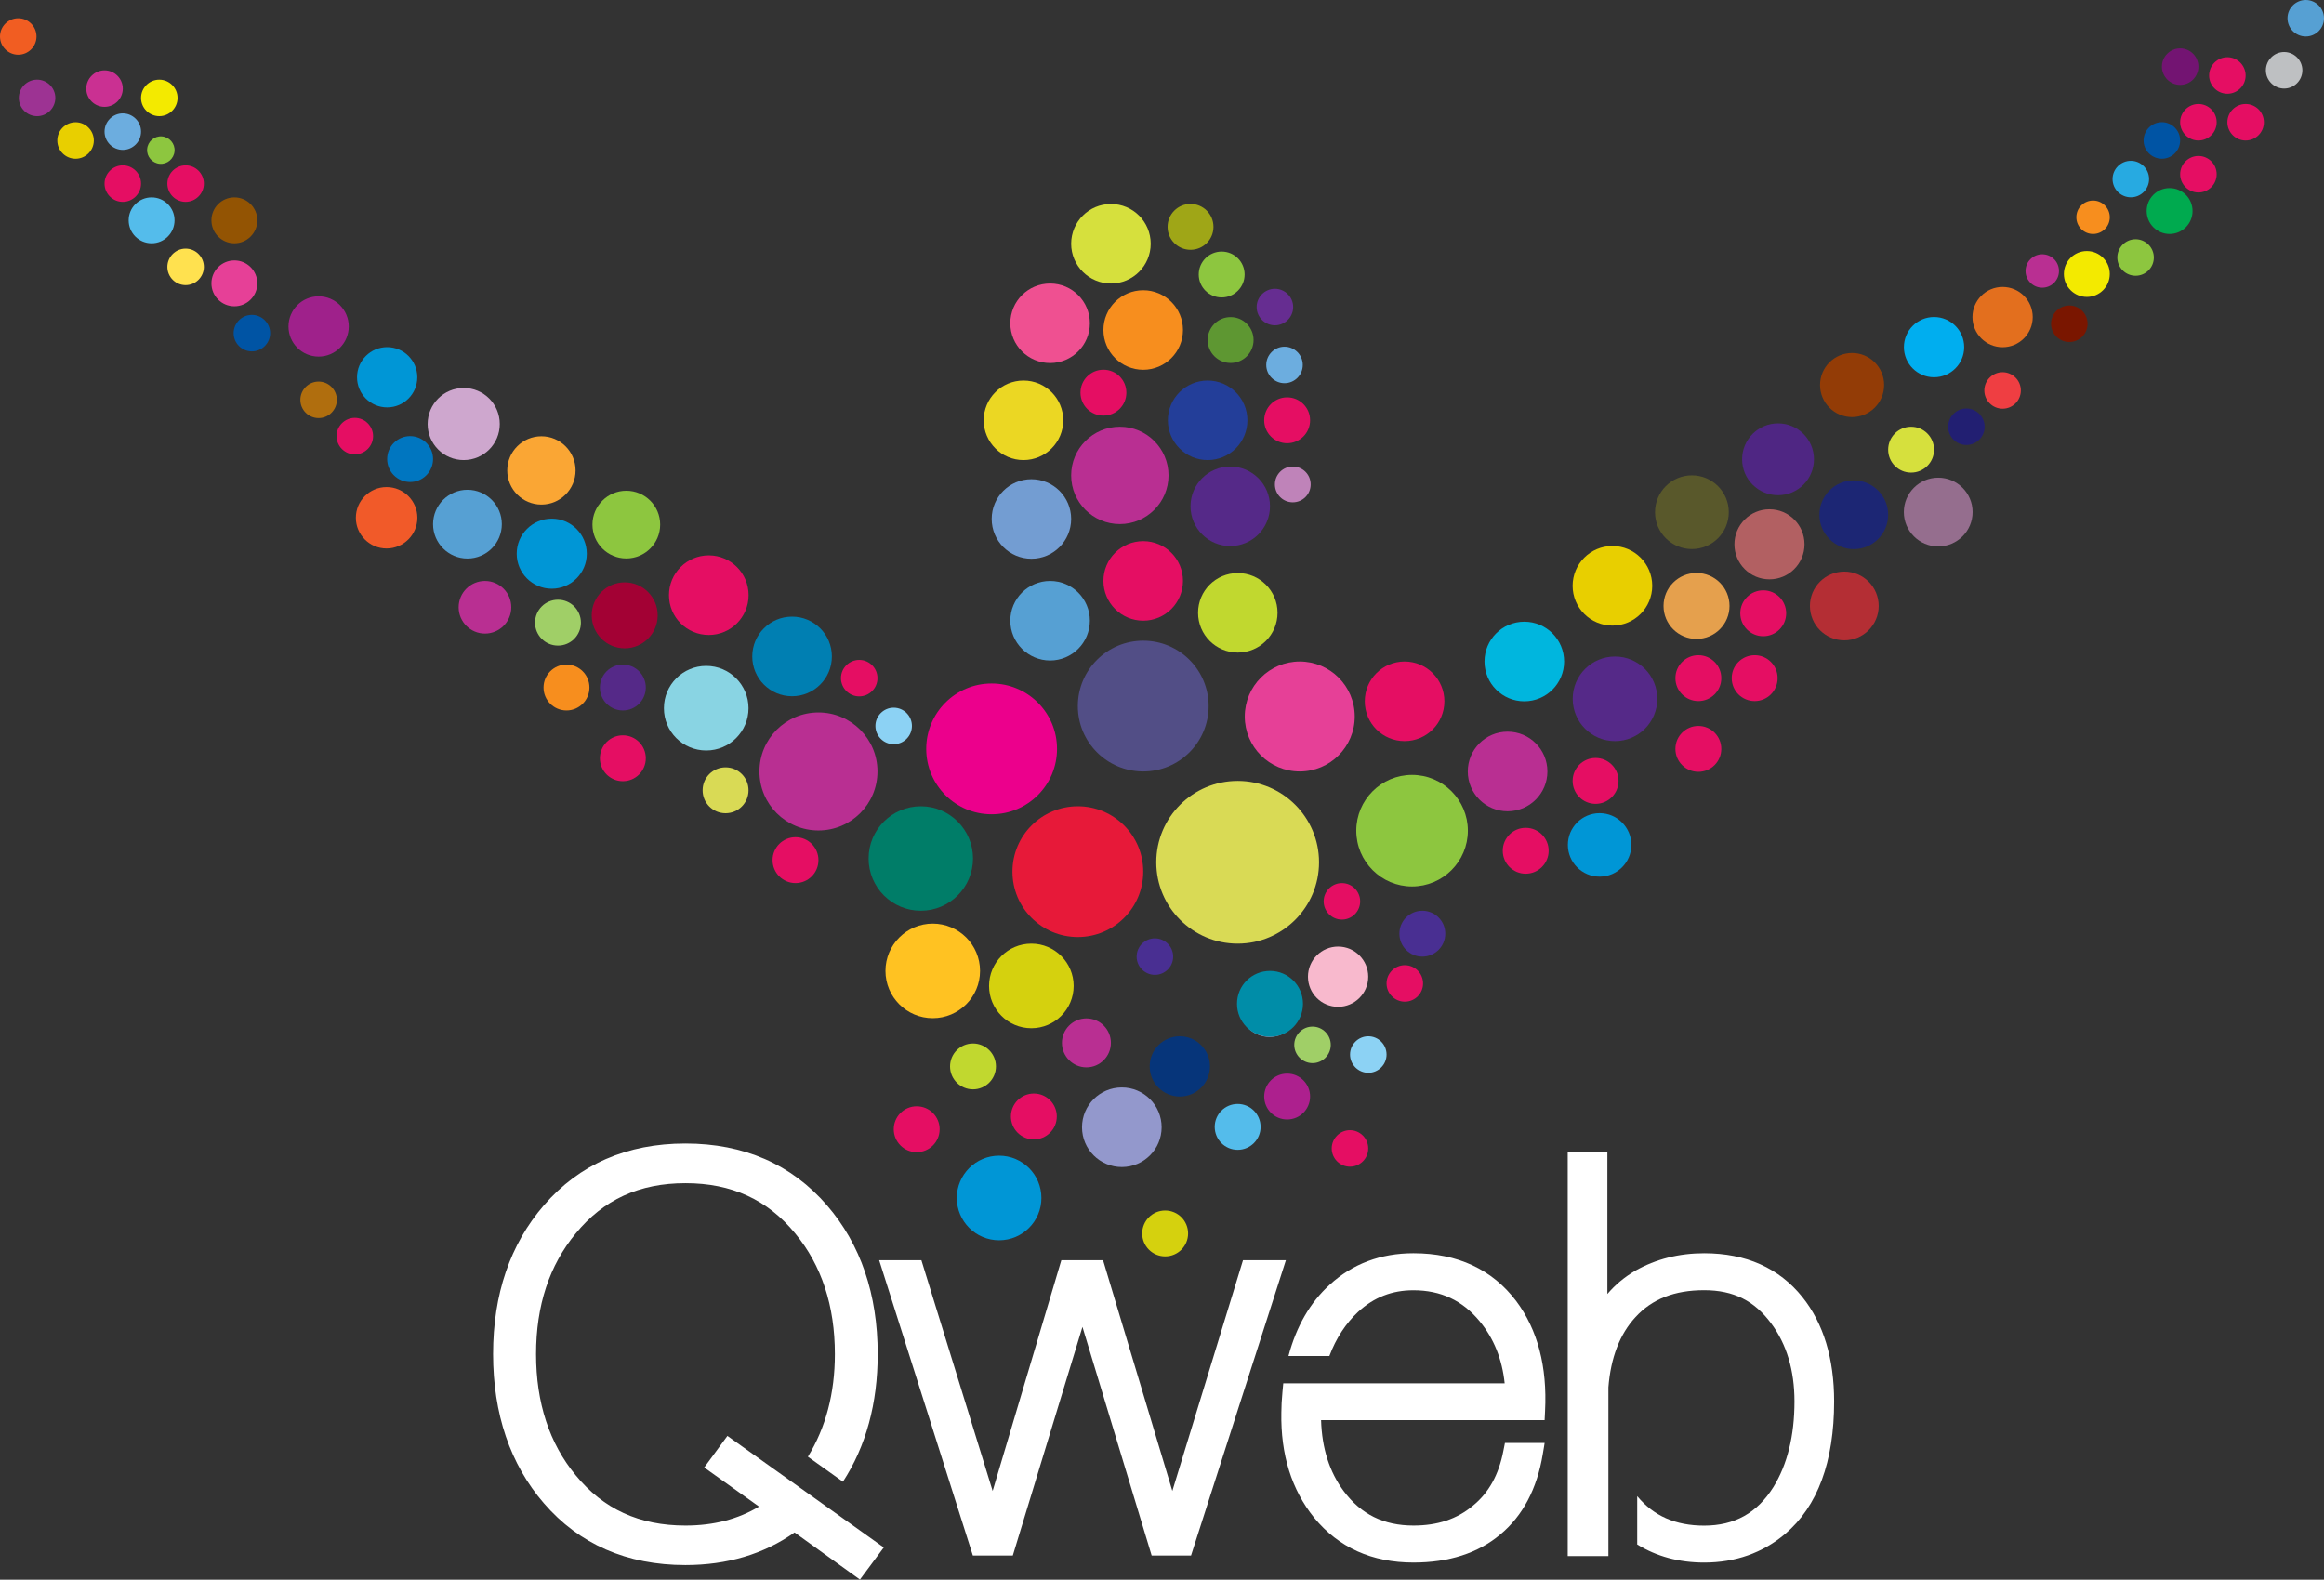 <?xml version="1.0" encoding="UTF-8"?>
<svg xmlns="http://www.w3.org/2000/svg" id="Layer_1" data-name="Layer 1" viewBox="0 0 317 215.52">
  <rect x="0" y="0" width="317" height="215.52" fill="#333333" stroke="none"/>
  <defs>
    <style>
      .cls-1 {
        fill: #b06e0e;
      }

      .cls-1, .cls-2, .cls-3, .cls-4, .cls-5, .cls-6, .cls-7, .cls-8, .cls-9, .cls-10, .cls-11, .cls-12, .cls-13, .cls-14, .cls-15, .cls-16, .cls-17, .cls-18, .cls-19, .cls-20, .cls-21, .cls-22, .cls-23, .cls-24, .cls-25, .cls-26, .cls-27, .cls-28, .cls-29, .cls-30, .cls-31, .cls-32, .cls-33, .cls-34, .cls-35, .cls-36, .cls-37, .cls-38, .cls-39, .cls-40, .cls-41, .cls-42, .cls-43, .cls-44, .cls-45, .cls-46, .cls-47, .cls-48, .cls-49, .cls-50, .cls-51, .cls-52, .cls-53, .cls-54, .cls-55, .cls-56, .cls-57, .cls-58, .cls-59, .cls-60, .cls-61, .cls-62, .cls-63, .cls-64, .cls-65, .cls-66, .cls-67, .cls-68, .cls-69, .cls-70, .cls-71, .cls-72 {
        stroke-width: 0px;
      }

      .cls-2 {
        fill: #0054a4;
      }

      .cls-3 {
        fill: #56a0d3;
      }

      .cls-4 {
        fill: #06357a;
      }

      .cls-5 {
        fill: #9398cc;
      }

      .cls-6 {
        fill: #54bceb;
      }

      .cls-7 {
        fill: #c3abd3;
      }

      .cls-8 {
        fill: #233e99;
      }

      .cls-9 {
        fill: #f78e1e;
      }

      .cls-10 {
        fill: #b26062;
      }

      .cls-11 {
        fill: #d6e03d;
      }

      .cls-12 {
        fill: #9f218b;
      }

      .cls-13 {
        fill: #739dd2;
      }

      .cls-14 {
        fill: #cea7ce;
      }

      .cls-15 {
        fill: #00aeef;
      }

      .cls-16 {
        fill: #00aa4f;
      }

      .cls-17 {
        fill: #f8b9cd;
      }

      .cls-18 {
        fill: #bf83b9;
      }

      .cls-19 {
        fill: #e71939;
      }

      .cls-20 {
        fill: #0096d6;
      }

      .cls-21 {
        fill: #e36f1e;
      }

      .cls-22 {
        fill: #c1d82f;
      }

      .cls-23 {
        fill: #bec0c2;
      }

      .cls-24 {
        fill: #f15a29;
      }

      .cls-25 {
        fill: #d5d10e;
      }

      .cls-26 {
        fill: #8dc63f;
      }

      .cls-27 {
        fill: #662d91;
      }

      .cls-28 {
        fill: #b42e34;
      }

      .cls-29 {
        fill: #d9da55;
      }

      .cls-30 {
        fill: #956e8e;
      }

      .cls-31 {
        fill: #27aae1;
      }

      .cls-32 {
        fill: #ef5091;
      }

      .cls-33 {
        fill: #731472;
      }

      .cls-34 {
        fill: #ad208e;
      }

      .cls-35 {
        fill: #fff;
      }

      .cls-36 {
        fill: #ebd723;
      }

      .cls-37 {
        fill: #b92f92;
      }

      .cls-38 {
        fill: #ffc222;
      }

      .cls-39 {
        fill: #8cd2f4;
      }

      .cls-40 {
        fill: #ec008c;
      }

      .cls-41 {
        fill: #5e9732;
      }

      .cls-42 {
        fill: #e5a04d;
      }

      .cls-43 {
        fill: #89d4e3;
      }

      .cls-44 {
        fill: #6caddf;
      }

      .cls-45 {
        fill: #faa634;
      }

      .cls-46 {
        fill: #4f2683;
      }

      .cls-47 {
        fill: #ef3e42;
      }

      .cls-48 {
        fill: #a0cf67;
      }

      .cls-49 {
        fill: #0076c0;
      }

      .cls-50 {
        fill: #e8cf00;
      }

      .cls-51 {
        fill: #935403;
      }

      .cls-52 {
        fill: #007fb2;
      }

      .cls-53 {
        fill: #1c2674;
      }

      .cls-54 {
        fill: #9d3393;
      }

      .cls-55 {
        fill: #f15d22;
      }

      .cls-56 {
        fill: #524e86;
      }

      .cls-57 {
        fill: #9fa617;
      }

      .cls-58 {
        fill: #933c06;
      }

      .cls-59 {
        fill: #a30134;
      }

      .cls-60 {
        fill: #59582b;
      }

      .cls-61 {
        fill: #007d68;
      }

      .cls-62 {
        fill: #ffe14f;
      }

      .cls-63 {
        fill: #492f92;
      }

      .cls-64 {
        fill: #221f72;
      }

      .cls-65 {
        fill: #ca3092;
      }

      .cls-66 {
        fill: #7a1600;
      }

      .cls-67 {
        fill: #552988;
      }

      .cls-68 {
        fill: #e50e63;
      }

      .cls-69 {
        fill: #e64097;
      }

      .cls-70 {
        fill: #f3ea00;
      }

      .cls-71 {
        fill: #00b6de;
      }

      .cls-72 {
        fill: #008da8;
      }
    </style>
  </defs>
  <polygon class="cls-35" points="169.55 171.93 159.91 203.41 150.46 171.93 144.77 171.93 135.4 203.41 125.68 171.93 119.92 171.93 132.7 212.22 138.15 212.22 147.65 181.03 157.09 212.22 162.46 212.22 175.4 171.93 169.55 171.93"></polygon>
  <g>
    <path class="cls-35" d="M205.28,196.85l-.1.51-.11.55c-.63,3.29-1.99,5.75-4.17,7.52-2.17,1.82-4.82,2.7-8.1,2.7-4.05,0-7.15-1.53-9.5-4.68-1.94-2.59-2.99-5.85-3.1-9.7h30.49l.06-1.24c.31-6.05-1.01-11.09-3.93-15-3.28-4.33-8-6.53-14.02-6.53-4.47,0-8.32,1.45-11.43,4.3-2.67,2.42-4.55,5.69-5.62,9.72h5.58c.91-2.42,2.23-4.44,3.92-6.02,2.16-1.99,4.63-2.95,7.54-2.95,3.73,0,6.68,1.38,9.03,4.22,1.93,2.33,3.08,5.18,3.42,8.48h-30.2l-.11,1.18c-.1,1.05-.15,2-.15,2.81-.11,5.71,1.4,10.54,4.47,14.34,3.33,4.06,7.88,6.12,13.55,6.12,4.84,0,8.82-1.29,11.83-3.82,3.07-2.54,5.03-6.24,5.81-10.98l.17-1.01.08-.51h-5.41Z"></path>
    <path class="cls-35" d="M245.86,176.97c-3.18-3.97-7.69-5.99-13.41-5.99-3.44,0-6.59.8-9.39,2.38-1.5.88-2.77,1.95-3.81,3.18v-19.41h-5.41v55.17h5.55v-23.03c.32-4.05,1.56-7.27,3.69-9.57,2.26-2.47,5.32-3.68,9.37-3.68s6.88,1.48,9.14,4.53c2.11,2.83,3.18,6.41,3.18,10.65,0,4.67-.97,8.6-2.88,11.69-2.21,3.53-5.3,5.25-9.44,5.25-3.9,0-6.89-1.32-9.13-4.02v6.59c2.63,1.63,5.69,2.47,9.13,2.47,4.26,0,7.97-1.31,11.04-3.9,4.44-3.76,6.69-9.85,6.69-18.08,0-5.85-1.45-10.64-4.32-14.23"></path>
    <path class="cls-35" d="M99.22,195.9l-3.16,4.31,7.47,5.33c-2.84,1.72-6.2,2.59-10.03,2.59-6.29,0-11.19-2.24-14.97-6.86-3.59-4.33-5.41-9.89-5.41-16.53s1.82-12.13,5.42-16.47c3.78-4.61,8.67-6.85,14.96-6.85s11.18,2.24,14.97,6.86c3.59,4.33,5.41,9.87,5.41,16.46,0,5.35-1.25,10.05-3.68,14l4.78,3.41c3.14-4.82,4.74-10.67,4.74-17.42,0-8.15-2.33-14.97-6.91-20.28-4.83-5.6-11.33-8.44-19.32-8.44s-14.48,2.84-19.31,8.44c-4.59,5.3-6.92,12.13-6.92,20.28s2.33,15.05,6.92,20.35c4.83,5.6,11.33,8.44,19.31,8.44,5.72,0,10.72-1.5,14.89-4.45l8.92,6.43,3.25-4.38-21.34-15.23Z"></path>
  </g>
  <g>
    <path class="cls-13" d="M146.11,70.8c0,3-2.43,5.43-5.42,5.43s-5.42-2.43-5.42-5.43,2.43-5.42,5.42-5.42,5.42,2.43,5.42,5.42"></path>
    <path class="cls-37" d="M159.39,64.86c0,3.67-2.97,6.64-6.64,6.64s-6.64-2.97-6.64-6.64,2.97-6.64,6.64-6.64,6.64,2.97,6.64,6.64"></path>
    <path class="cls-36" d="M145.03,57.34c0,3-2.43,5.43-5.42,5.43s-5.43-2.43-5.43-5.43,2.43-5.42,5.43-5.42,5.42,2.43,5.42,5.42"></path>
    <path class="cls-32" d="M148.66,44.1c0,3-2.43,5.43-5.42,5.43s-5.43-2.43-5.43-5.43,2.43-5.42,5.43-5.42,5.42,2.43,5.42,5.42"></path>
    <path class="cls-11" d="M156.96,33.25c0,3-2.43,5.43-5.42,5.43s-5.43-2.43-5.43-5.43,2.43-5.42,5.43-5.42,5.42,2.43,5.42,5.42"></path>
    <path class="cls-68" d="M161.36,79.25c0,3-2.43,5.43-5.42,5.43s-5.43-2.43-5.43-5.43,2.43-5.42,5.43-5.42,5.42,2.43,5.42,5.42"></path>
    <path class="cls-3" d="M148.66,84.68c0,3-2.43,5.43-5.42,5.43s-5.43-2.43-5.43-5.43,2.43-5.42,5.43-5.42,5.42,2.43,5.42,5.42"></path>
    <path class="cls-40" d="M144.18,102.17c0,4.93-3.99,8.92-8.92,8.92s-8.92-3.99-8.92-8.92,3.99-8.92,8.92-8.92,8.92,3.99,8.92,8.92"></path>
    <path class="cls-37" d="M119.69,105.25c0,4.44-3.6,8.05-8.05,8.05s-8.05-3.6-8.05-8.05,3.6-8.05,8.05-8.05,8.05,3.6,8.05,8.05"></path>
    <path class="cls-61" d="M132.72,117.12c0,3.94-3.19,7.13-7.12,7.13s-7.12-3.19-7.12-7.13,3.19-7.12,7.12-7.12,7.12,3.19,7.12,7.12"></path>
    <path class="cls-56" d="M164.86,96.33c0,4.93-3.99,8.92-8.92,8.92s-8.92-3.99-8.92-8.92,3.99-8.92,8.92-8.92,8.92,3.99,8.92,8.92"></path>
    <path class="cls-69" d="M184.79,97.75c0,4.14-3.36,7.5-7.5,7.5s-7.5-3.36-7.5-7.5,3.36-7.5,7.5-7.5,7.5,3.36,7.5,7.5"></path>
    <path class="cls-68" d="M197.02,95.68c0,3-2.43,5.43-5.43,5.43s-5.43-2.43-5.43-5.43,2.43-5.43,5.43-5.43,5.43,2.43,5.43,5.43"></path>
    <path class="cls-71" d="M213.35,90.25c0,3-2.43,5.43-5.43,5.43s-5.43-2.43-5.43-5.43,2.43-5.43,5.43-5.43,5.43,2.43,5.43,5.43"></path>
    <path class="cls-50" d="M225.37,79.92c0,3-2.43,5.43-5.43,5.43s-5.43-2.43-5.43-5.43,2.43-5.43,5.43-5.43,5.43,2.43,5.43,5.43"></path>
    <path class="cls-60" d="M235.81,69.88c0,2.78-2.25,5.03-5.03,5.03s-5.03-2.25-5.03-5.03,2.25-5.03,5.03-5.03,5.03,2.25,5.03,5.03"></path>
    <path class="cls-58" d="M257,52.53c0,2.41-1.96,4.37-4.37,4.37s-4.37-1.95-4.37-4.37,1.95-4.37,4.37-4.37,4.37,1.95,4.37,4.37"></path>
    <path class="cls-21" d="M277.27,43.26c0,2.27-1.84,4.11-4.11,4.11s-4.11-1.84-4.11-4.11,1.84-4.11,4.11-4.11,4.11,1.84,4.11,4.11"></path>
    <path class="cls-15" d="M267.92,47.36c0,2.27-1.84,4.11-4.11,4.11s-4.11-1.84-4.11-4.11,1.84-4.11,4.11-4.11,4.11,1.84,4.11,4.11"></path>
    <path class="cls-46" d="M247.43,62.66c0,2.71-2.19,4.9-4.9,4.9s-4.9-2.19-4.9-4.9,2.19-4.9,4.9-4.9,4.9,2.19,4.9,4.9"></path>
    <path class="cls-37" d="M211.07,105.25c0,3-2.43,5.43-5.43,5.43s-5.43-2.43-5.43-5.43,2.43-5.43,5.43-5.43,5.43,2.43,5.43,5.43"></path>
    <path class="cls-67" d="M226.06,95.34c0,3.19-2.58,5.77-5.77,5.77s-5.77-2.58-5.77-5.77,2.58-5.77,5.77-5.77,5.77,2.58,5.77,5.77"></path>
    <path class="cls-20" d="M222.52,115.27c0,2.39-1.94,4.33-4.33,4.33s-4.33-1.94-4.33-4.33,1.94-4.33,4.33-4.33,4.33,1.94,4.33,4.33"></path>
    <path class="cls-42" d="M235.91,82.67c0,2.48-2.01,4.5-4.5,4.5s-4.5-2.01-4.5-4.5,2.01-4.5,4.5-4.5,4.5,2.01,4.5,4.5"></path>
    <path class="cls-53" d="M257.55,70.23c0,2.59-2.1,4.69-4.69,4.69s-4.69-2.1-4.69-4.69,2.1-4.69,4.69-4.69,4.69,2.1,4.69,4.69"></path>
    <path class="cls-28" d="M256.26,82.67c0,2.59-2.1,4.69-4.69,4.69s-4.69-2.1-4.69-4.69,2.1-4.69,4.69-4.69,4.69,2.1,4.69,4.69"></path>
    <path class="cls-30" d="M269.07,69.86c0,2.59-2.1,4.69-4.69,4.69s-4.69-2.1-4.69-4.69,2.1-4.69,4.69-4.69,4.69,2.1,4.69,4.69"></path>
    <path class="cls-10" d="M246.14,74.26c0,2.64-2.14,4.78-4.78,4.78s-4.78-2.14-4.78-4.78,2.14-4.78,4.78-4.78,4.78,2.14,4.78,4.78"></path>
    <path class="cls-19" d="M155.94,118.92c0,4.93-3.99,8.92-8.92,8.92s-8.92-3.99-8.92-8.92,3.99-8.92,8.92-8.92,8.92,3.99,8.92,8.92"></path>
    <path class="cls-29" d="M179.92,117.64c0,6.13-4.97,11.1-11.1,11.1s-11.1-4.97-11.1-11.1,4.97-11.1,11.1-11.1,11.1,4.97,11.1,11.1"></path>
    <path class="cls-26" d="M200.22,113.33c0,4.2-3.41,7.61-7.61,7.61s-7.61-3.41-7.61-7.61,3.41-7.61,7.61-7.61,7.61,3.41,7.61,7.61"></path>
    <path class="cls-22" d="M174.26,83.6c0,3-2.43,5.43-5.42,5.43s-5.42-2.43-5.42-5.43,2.43-5.42,5.42-5.42,5.42,2.43,5.42,5.42"></path>
    <path class="cls-67" d="M173.23,69.07c0,3-2.43,5.43-5.42,5.43s-5.42-2.43-5.42-5.43,2.43-5.42,5.42-5.42,5.42,2.43,5.42,5.42"></path>
    <path class="cls-8" d="M170.15,57.34c0,3-2.43,5.43-5.42,5.43s-5.43-2.43-5.43-5.43,2.43-5.42,5.43-5.42,5.42,2.43,5.42,5.42"></path>
    <path class="cls-9" d="M161.36,45.02c0,3-2.43,5.43-5.42,5.43s-5.43-2.43-5.43-5.43,2.43-5.42,5.43-5.42,5.42,2.43,5.42,5.42"></path>
    <path class="cls-57" d="M165.52,30.95c0,1.73-1.4,3.13-3.13,3.13s-3.13-1.4-3.13-3.13,1.4-3.13,3.13-3.13,3.13,1.4,3.13,3.13"></path>
    <path class="cls-41" d="M170.99,46.39c0,1.73-1.4,3.13-3.13,3.13s-3.13-1.4-3.13-3.13,1.4-3.13,3.13-3.13,3.13,1.4,3.13,3.13"></path>
    <path class="cls-44" d="M177.7,49.79c0,1.38-1.12,2.49-2.49,2.49s-2.49-1.12-2.49-2.49,1.12-2.49,2.49-2.49,2.49,1.12,2.49,2.49"></path>
    <path class="cls-68" d="M185.53,122.97c0,1.38-1.12,2.49-2.49,2.49s-2.49-1.12-2.49-2.49,1.12-2.49,2.49-2.49,2.49,1.12,2.49,2.49"></path>
    <path class="cls-39" d="M124.39,99.04c0,1.38-1.12,2.49-2.49,2.49s-2.49-1.12-2.49-2.49,1.12-2.49,2.49-2.49,2.49,1.11,2.49,2.49"></path>
    <path class="cls-68" d="M119.69,92.52c0,1.38-1.12,2.49-2.49,2.49s-2.49-1.12-2.49-2.49,1.12-2.49,2.49-2.49,2.49,1.11,2.49,2.49"></path>
    <path class="cls-27" d="M176.39,41.89c0,1.38-1.12,2.49-2.49,2.49s-2.49-1.12-2.49-2.49,1.12-2.49,2.49-2.49,2.49,1.12,2.49,2.49"></path>
    <path class="cls-68" d="M178.7,57.34c0,1.73-1.4,3.13-3.13,3.13s-3.13-1.4-3.13-3.13,1.4-3.13,3.13-3.13,3.13,1.4,3.13,3.13"></path>
    <path class="cls-68" d="M153.64,53.57c0,1.73-1.4,3.13-3.13,3.13s-3.13-1.4-3.13-3.13,1.4-3.13,3.13-3.13,3.13,1.4,3.13,3.13"></path>
    <path class="cls-26" d="M169.77,37.45c0,1.73-1.4,3.13-3.13,3.13s-3.13-1.4-3.13-3.13,1.4-3.13,3.13-3.13,3.13,1.4,3.13,3.13"></path>
    <path class="cls-18" d="M178.78,66.09c0,1.35-1.09,2.44-2.44,2.44s-2.44-1.09-2.44-2.44,1.09-2.44,2.44-2.44,2.44,1.09,2.44,2.44"></path>
    <path class="cls-68" d="M220.77,106.54c0,1.73-1.4,3.13-3.13,3.13s-3.13-1.4-3.13-3.13,1.4-3.13,3.13-3.13,3.13,1.4,3.13,3.13"></path>
    <path class="cls-68" d="M211.24,116.07c0,1.73-1.4,3.13-3.13,3.13s-3.13-1.4-3.13-3.13,1.4-3.13,3.13-3.13,3.13,1.4,3.13,3.13"></path>
    <path class="cls-68" d="M234.79,92.52c0,1.73-1.4,3.13-3.13,3.13s-3.13-1.4-3.13-3.13,1.4-3.13,3.13-3.13,3.13,1.4,3.13,3.13"></path>
    <path class="cls-68" d="M234.79,102.17c0,1.73-1.4,3.13-3.13,3.13s-3.13-1.4-3.13-3.13,1.4-3.13,3.13-3.13,3.13,1.4,3.13,3.13"></path>
    <path class="cls-68" d="M242.47,92.52c0,1.73-1.4,3.13-3.13,3.13s-3.13-1.4-3.13-3.13,1.4-3.13,3.13-3.13,3.13,1.4,3.13,3.13"></path>
    <path class="cls-68" d="M243.64,83.67c0,1.73-1.4,3.13-3.13,3.13s-3.13-1.4-3.13-3.13,1.4-3.13,3.13-3.13,3.13,1.4,3.13,3.13"></path>
    <path class="cls-11" d="M263.81,61.35c0,1.73-1.4,3.13-3.13,3.13s-3.13-1.4-3.13-3.13,1.4-3.13,3.13-3.13,3.13,1.4,3.13,3.13"></path>
    <path class="cls-70" d="M287.78,37.38c0,1.73-1.4,3.13-3.13,3.13s-3.13-1.4-3.13-3.13,1.4-3.13,3.13-3.13,3.13,1.4,3.13,3.13"></path>
    <path class="cls-9" d="M287.78,29.64c0,1.26-1.02,2.28-2.28,2.28s-2.28-1.02-2.28-2.28,1.02-2.28,2.28-2.28,2.28,1.02,2.28,2.28"></path>
    <path class="cls-37" d="M280.85,36.97c0,1.26-1.02,2.28-2.28,2.28s-2.28-1.02-2.28-2.28,1.02-2.28,2.28-2.28,2.28,1.02,2.28,2.28"></path>
    <path class="cls-16" d="M299.07,28.79c0,1.73-1.4,3.13-3.13,3.13s-3.13-1.4-3.13-3.13,1.4-3.13,3.13-3.13,3.13,1.4,3.13,3.13"></path>
    <path class="cls-64" d="M270.71,58.22c0,1.38-1.12,2.49-2.49,2.49s-2.49-1.12-2.49-2.49,1.12-2.49,2.49-2.49,2.49,1.11,2.49,2.49"></path>
    <path class="cls-47" d="M275.65,53.27c0,1.38-1.12,2.49-2.49,2.49s-2.49-1.12-2.49-2.49,1.12-2.49,2.49-2.49,2.49,1.12,2.49,2.49"></path>
    <path class="cls-66" d="M284.75,44.17c0,1.38-1.12,2.49-2.49,2.49s-2.49-1.12-2.49-2.49,1.12-2.49,2.49-2.49,2.49,1.11,2.49,2.49"></path>
    <path class="cls-26" d="M293.79,35.13c0,1.38-1.12,2.49-2.49,2.49s-2.49-1.12-2.49-2.49,1.12-2.49,2.49-2.49,2.49,1.12,2.49,2.49"></path>
    <path class="cls-31" d="M293.14,24.43c0,1.38-1.12,2.49-2.49,2.49s-2.49-1.12-2.49-2.49,1.12-2.49,2.49-2.49,2.49,1.11,2.49,2.49"></path>
    <path class="cls-33" d="M299.87,9.09c0,1.38-1.12,2.49-2.49,2.49s-2.49-1.12-2.49-2.49,1.12-2.49,2.49-2.49,2.49,1.12,2.49,2.49"></path>
    <path class="cls-68" d="M302.36,23.77c0,1.38-1.12,2.49-2.49,2.49s-2.49-1.12-2.49-2.49,1.12-2.49,2.49-2.49,2.49,1.11,2.49,2.49"></path>
    <path class="cls-68" d="M302.36,16.68c0,1.38-1.12,2.49-2.49,2.49s-2.49-1.12-2.49-2.49,1.12-2.49,2.49-2.49,2.49,1.11,2.49,2.49"></path>
    <path class="cls-68" d="M308.8,16.68c0,1.38-1.12,2.49-2.49,2.49s-2.49-1.12-2.49-2.49,1.12-2.49,2.49-2.49,2.49,1.11,2.49,2.49"></path>
    <path class="cls-23" d="M314.05,9.59c0,1.38-1.12,2.49-2.49,2.49s-2.49-1.12-2.49-2.49,1.12-2.49,2.49-2.49,2.49,1.12,2.49,2.49"></path>
    <path class="cls-68" d="M306.31,10.3c0,1.38-1.12,2.49-2.49,2.49s-2.49-1.12-2.49-2.49,1.12-2.49,2.49-2.49,2.49,1.12,2.49,2.49"></path>
    <path class="cls-3" d="M317,2.49c0,1.38-1.12,2.49-2.49,2.49s-2.49-1.12-2.49-2.49,1.12-2.49,2.49-2.49,2.49,1.12,2.49,2.49"></path>
    <path class="cls-2" d="M297.37,18.98c.1,1.37-.93,2.57-2.3,2.67-1.37.1-2.57-.93-2.67-2.3-.1-1.37.93-2.57,2.3-2.67,1.37-.1,2.57.93,2.67,2.3"></path>
    <path class="cls-52" d="M102.61,89.56c0,3,2.43,5.43,5.43,5.43s5.43-2.43,5.43-5.43-2.43-5.43-5.43-5.43-5.43,2.43-5.43,5.43"></path>
    <path class="cls-68" d="M91.25,81.2c0,3,2.43,5.43,5.43,5.43s5.43-2.43,5.43-5.43-2.43-5.43-5.43-5.43-5.43,2.43-5.43,5.43"></path>
    <path class="cls-26" d="M80.81,71.57c0,2.55,2.07,4.62,4.62,4.62s4.62-2.07,4.62-4.62-2.07-4.62-4.62-4.62-4.62,2.07-4.62,4.62"></path>
    <path class="cls-14" d="M58.33,57.85c0,2.72,2.2,4.92,4.92,4.92s4.92-2.2,4.92-4.92-2.2-4.92-4.92-4.92-4.92,2.2-4.92,4.92"></path>
    <path class="cls-12" d="M39.35,44.54c0,2.27,1.84,4.11,4.11,4.11s4.11-1.84,4.11-4.11-1.84-4.11-4.11-4.11-4.11,1.84-4.11,4.11"></path>
    <path class="cls-20" d="M48.7,51.47c0,2.27,1.84,4.11,4.11,4.11s4.11-1.84,4.11-4.11-1.84-4.11-4.11-4.11-4.11,1.84-4.11,4.11"></path>
    <path class="cls-45" d="M69.19,64.18c0,2.58,2.09,4.66,4.66,4.66s4.66-2.09,4.66-4.66-2.09-4.66-4.66-4.66-4.66,2.09-4.66,4.66"></path>
    <path class="cls-43" d="M90.56,96.62c0,3.19,2.58,5.77,5.77,5.77s5.77-2.59,5.77-5.77-2.58-5.77-5.77-5.77-5.77,2.58-5.77,5.77"></path>
    <path class="cls-25" d="M134.91,134.51c0,3.19,2.58,5.77,5.77,5.77s5.77-2.59,5.77-5.77-2.58-5.77-5.77-5.77-5.77,2.58-5.77,5.77"></path>
    <path class="cls-59" d="M80.71,83.95c0,2.48,2.01,4.5,4.5,4.5s4.5-2.01,4.5-4.5-2.01-4.5-4.5-4.5-4.5,2.01-4.5,4.5"></path>
    <path class="cls-3" d="M59.07,71.51c0,2.59,2.1,4.69,4.69,4.69s4.69-2.1,4.69-4.69-2.1-4.69-4.69-4.69-4.69,2.1-4.69,4.69"></path>
    <path class="cls-37" d="M62.56,82.85c0,1.98,1.61,3.59,3.59,3.59s3.59-1.61,3.59-3.59-1.61-3.59-3.59-3.59-3.59,1.61-3.59,3.59"></path>
    <path class="cls-24" d="M48.54,70.64c0,2.32,1.88,4.19,4.19,4.19s4.2-1.88,4.2-4.19-1.88-4.19-4.2-4.19-4.19,1.88-4.19,4.19"></path>
    <path class="cls-20" d="M70.48,75.54c0,2.64,2.14,4.78,4.78,4.78s4.78-2.14,4.78-4.78-2.14-4.78-4.78-4.78-4.78,2.14-4.78,4.78"></path>
    <path class="cls-38" d="M120.78,132.46c0,3.56,2.89,6.45,6.45,6.45s6.45-2.89,6.45-6.45-2.89-6.45-6.45-6.45-6.45,2.89-6.45,6.45"></path>
    <path class="cls-29" d="M95.84,107.82c0,1.73,1.4,3.13,3.13,3.13s3.13-1.4,3.13-3.13-1.4-3.13-3.13-3.13-3.13,1.4-3.13,3.13"></path>
    <path class="cls-68" d="M105.38,117.35c0,1.73,1.4,3.13,3.13,3.13s3.13-1.4,3.13-3.13-1.4-3.13-3.13-3.13-3.13,1.4-3.13,3.13"></path>
    <path class="cls-67" d="M81.83,93.8c0,1.73,1.4,3.13,3.13,3.13s3.13-1.4,3.13-3.13-1.4-3.13-3.13-3.13-3.13,1.4-3.13,3.13"></path>
    <path class="cls-68" d="M81.83,103.45c0,1.73,1.4,3.13,3.13,3.13s3.13-1.4,3.13-3.13-1.4-3.13-3.13-3.13-3.13,1.4-3.13,3.13"></path>
    <path class="cls-9" d="M74.14,93.8c0,1.73,1.4,3.13,3.13,3.13s3.13-1.4,3.13-3.13-1.4-3.13-3.13-3.13-3.13,1.4-3.13,3.13"></path>
    <path class="cls-48" d="M72.98,84.95c0,1.73,1.4,3.13,3.13,3.13s3.13-1.4,3.13-3.13-1.4-3.13-3.13-3.13-3.13,1.4-3.13,3.13"></path>
    <path class="cls-49" d="M52.81,62.63c0,1.73,1.4,3.13,3.13,3.13s3.13-1.4,3.13-3.13-1.4-3.13-3.13-3.13-3.13,1.4-3.13,3.13"></path>
    <path class="cls-69" d="M28.84,38.66c0,1.73,1.4,3.13,3.13,3.13s3.13-1.4,3.13-3.13-1.4-3.13-3.13-3.13-3.13,1.4-3.13,3.13"></path>
    <path class="cls-51" d="M28.84,30.06c0,1.73,1.4,3.13,3.13,3.13s3.13-1.4,3.13-3.13-1.4-3.13-3.13-3.13-3.13,1.4-3.13,3.13"></path>
    <path class="cls-6" d="M17.55,30.06c0,1.73,1.4,3.13,3.13,3.13s3.13-1.4,3.13-3.13-1.4-3.13-3.13-3.13-3.13,1.4-3.13,3.13"></path>
    <path class="cls-68" d="M45.91,59.5c0,1.38,1.12,2.49,2.49,2.49s2.49-1.12,2.49-2.49-1.12-2.49-2.49-2.49-2.49,1.11-2.49,2.49"></path>
    <path class="cls-1" d="M40.97,54.55c0,1.38,1.12,2.49,2.49,2.49s2.49-1.12,2.49-2.49-1.12-2.49-2.49-2.49-2.49,1.11-2.49,2.49"></path>
    <path class="cls-2" d="M31.87,45.45c0,1.38,1.12,2.49,2.49,2.49s2.49-1.12,2.49-2.49-1.12-2.49-2.49-2.49-2.49,1.11-2.49,2.49"></path>
    <path class="cls-62" d="M22.83,36.41c0,1.38,1.12,2.49,2.49,2.49s2.49-1.12,2.49-2.49-1.12-2.49-2.49-2.49-2.49,1.12-2.49,2.49"></path>
    <path class="cls-68" d="M22.83,25.05c0,1.38,1.12,2.49,2.49,2.49s2.49-1.12,2.49-2.49-1.12-2.49-2.49-2.49-2.49,1.12-2.49,2.49"></path>
    <path class="cls-70" d="M19.24,13.36c0,1.38,1.12,2.49,2.49,2.49s2.49-1.12,2.49-2.49-1.12-2.49-2.49-2.49-2.49,1.11-2.49,2.49"></path>
    <path class="cls-68" d="M14.26,25.05c0,1.38,1.12,2.49,2.49,2.49s2.49-1.12,2.49-2.49-1.12-2.49-2.49-2.49-2.49,1.12-2.49,2.49"></path>
    <path class="cls-44" d="M14.26,17.96c0,1.38,1.12,2.49,2.49,2.49s2.49-1.12,2.49-2.49-1.12-2.49-2.49-2.49-2.49,1.12-2.49,2.49"></path>
    <path class="cls-50" d="M7.82,19.17c0,1.38,1.12,2.49,2.49,2.49s2.49-1.12,2.49-2.49-1.12-2.49-2.49-2.49-2.49,1.12-2.49,2.49"></path>
    <path class="cls-54" d="M2.57,13.36c0,1.38,1.12,2.49,2.49,2.49s2.49-1.12,2.49-2.49-1.12-2.49-2.49-2.49-2.49,1.11-2.49,2.49"></path>
    <path class="cls-65" d="M11.77,12.09c0,1.38,1.12,2.49,2.49,2.49s2.49-1.12,2.49-2.49-1.12-2.49-2.49-2.49-2.49,1.12-2.49,2.49"></path>
    <path class="cls-55" d="M0,4.98c0,1.38,1.12,2.49,2.49,2.49s2.49-1.12,2.49-2.49-1.12-2.49-2.49-2.49S0,3.61,0,4.98"></path>
    <path class="cls-26" d="M20.07,20.34c-.08,1.03.7,1.93,1.73,2.01,1.03.08,1.93-.7,2.01-1.73.08-1.03-.7-1.93-1.73-2.01-1.03-.08-1.93.7-2.01,1.73"></path>
    <path class="cls-17" d="M186.63,133.25c0,2.27-1.84,4.11-4.11,4.11s-4.11-1.84-4.11-4.11,1.84-4.11,4.11-4.11,4.11,1.84,4.11,4.11"></path>
    <path class="cls-7" d="M177.28,137.36c0,2.27-1.84,4.11-4.11,4.11s-4.11-1.84-4.11-4.11,1.84-4.11,4.11-4.11,4.11,1.84,4.11,4.11"></path>
    <path class="cls-68" d="M128.17,154.06c0,1.73-1.4,3.13-3.13,3.13s-3.13-1.4-3.13-3.13,1.4-3.13,3.13-3.13,3.13,1.4,3.13,3.13"></path>
    <path class="cls-68" d="M144.15,152.32c0,1.73-1.4,3.13-3.13,3.13s-3.13-1.4-3.13-3.13,1.4-3.13,3.13-3.13,3.13,1.4,3.13,3.13"></path>
    <path class="cls-22" d="M135.85,145.49c0,1.73-1.4,3.13-3.13,3.13s-3.13-1.4-3.13-3.13,1.4-3.13,3.13-3.13,3.13,1.4,3.13,3.13"></path>
    <path class="cls-63" d="M197.14,127.38c0,1.73-1.4,3.13-3.13,3.13s-3.13-1.4-3.13-3.13,1.4-3.13,3.13-3.13,3.13,1.4,3.13,3.13"></path>
    <path class="cls-48" d="M181.52,142.55c0,1.38-1.12,2.49-2.49,2.49s-2.49-1.12-2.49-2.49,1.12-2.49,2.49-2.49,2.49,1.12,2.49,2.49"></path>
    <path class="cls-68" d="M194.11,134.17c0,1.38-1.12,2.49-2.49,2.49s-2.49-1.12-2.49-2.49,1.12-2.49,2.49-2.49,2.49,1.11,2.49,2.49"></path>
    <path class="cls-5" d="M158.45,153.79c0,3-2.43,5.43-5.43,5.43s-5.43-2.43-5.43-5.43,2.43-5.43,5.43-5.43,5.43,2.43,5.43,5.43"></path>
    <path class="cls-4" d="M165.04,145.49c0,2.27-1.84,4.11-4.11,4.11s-4.11-1.84-4.11-4.11,1.84-4.11,4.11-4.11,4.11,1.84,4.11,4.11"></path>
    <path class="cls-37" d="M151.53,142.28c0,1.84-1.5,3.34-3.34,3.34s-3.34-1.5-3.34-3.34,1.49-3.34,3.34-3.34,3.34,1.5,3.34,3.34"></path>
    <path class="cls-20" d="M142.05,163.44c0,3.19-2.58,5.77-5.77,5.77s-5.77-2.59-5.77-5.77,2.58-5.77,5.77-5.77,5.77,2.58,5.77,5.77"></path>
    <path class="cls-72" d="M177.73,136.95c0,2.48-2.01,4.5-4.5,4.5s-4.5-2.01-4.5-4.5,2.01-4.49,4.5-4.49,4.5,2.01,4.5,4.49"></path>
    <path class="cls-25" d="M162.06,168.28c0,1.73-1.4,3.13-3.13,3.13s-3.13-1.4-3.13-3.13,1.4-3.13,3.13-3.13,3.13,1.4,3.13,3.13"></path>
    <path class="cls-6" d="M171.95,153.74c0,1.73-1.4,3.13-3.13,3.13s-3.13-1.4-3.13-3.13,1.4-3.13,3.13-3.13,3.13,1.4,3.13,3.13"></path>
    <path class="cls-34" d="M178.7,149.6c0,1.73-1.4,3.13-3.13,3.13s-3.13-1.4-3.13-3.13,1.4-3.13,3.13-3.13,3.13,1.4,3.13,3.13"></path>
    <path class="cls-68" d="M186.63,156.68c0,1.38-1.12,2.49-2.49,2.49s-2.49-1.12-2.49-2.49,1.12-2.49,2.49-2.49,2.49,1.12,2.49,2.49"></path>
    <path class="cls-39" d="M189.13,143.87c0,1.38-1.12,2.49-2.49,2.49s-2.49-1.12-2.49-2.49,1.12-2.49,2.49-2.49,2.49,1.11,2.49,2.49"></path>
    <path class="cls-63" d="M160.02,130.51c0,1.38-1.12,2.49-2.49,2.49s-2.49-1.12-2.49-2.49,1.12-2.49,2.49-2.49,2.49,1.11,2.49,2.49"></path>
  </g>
</svg>
